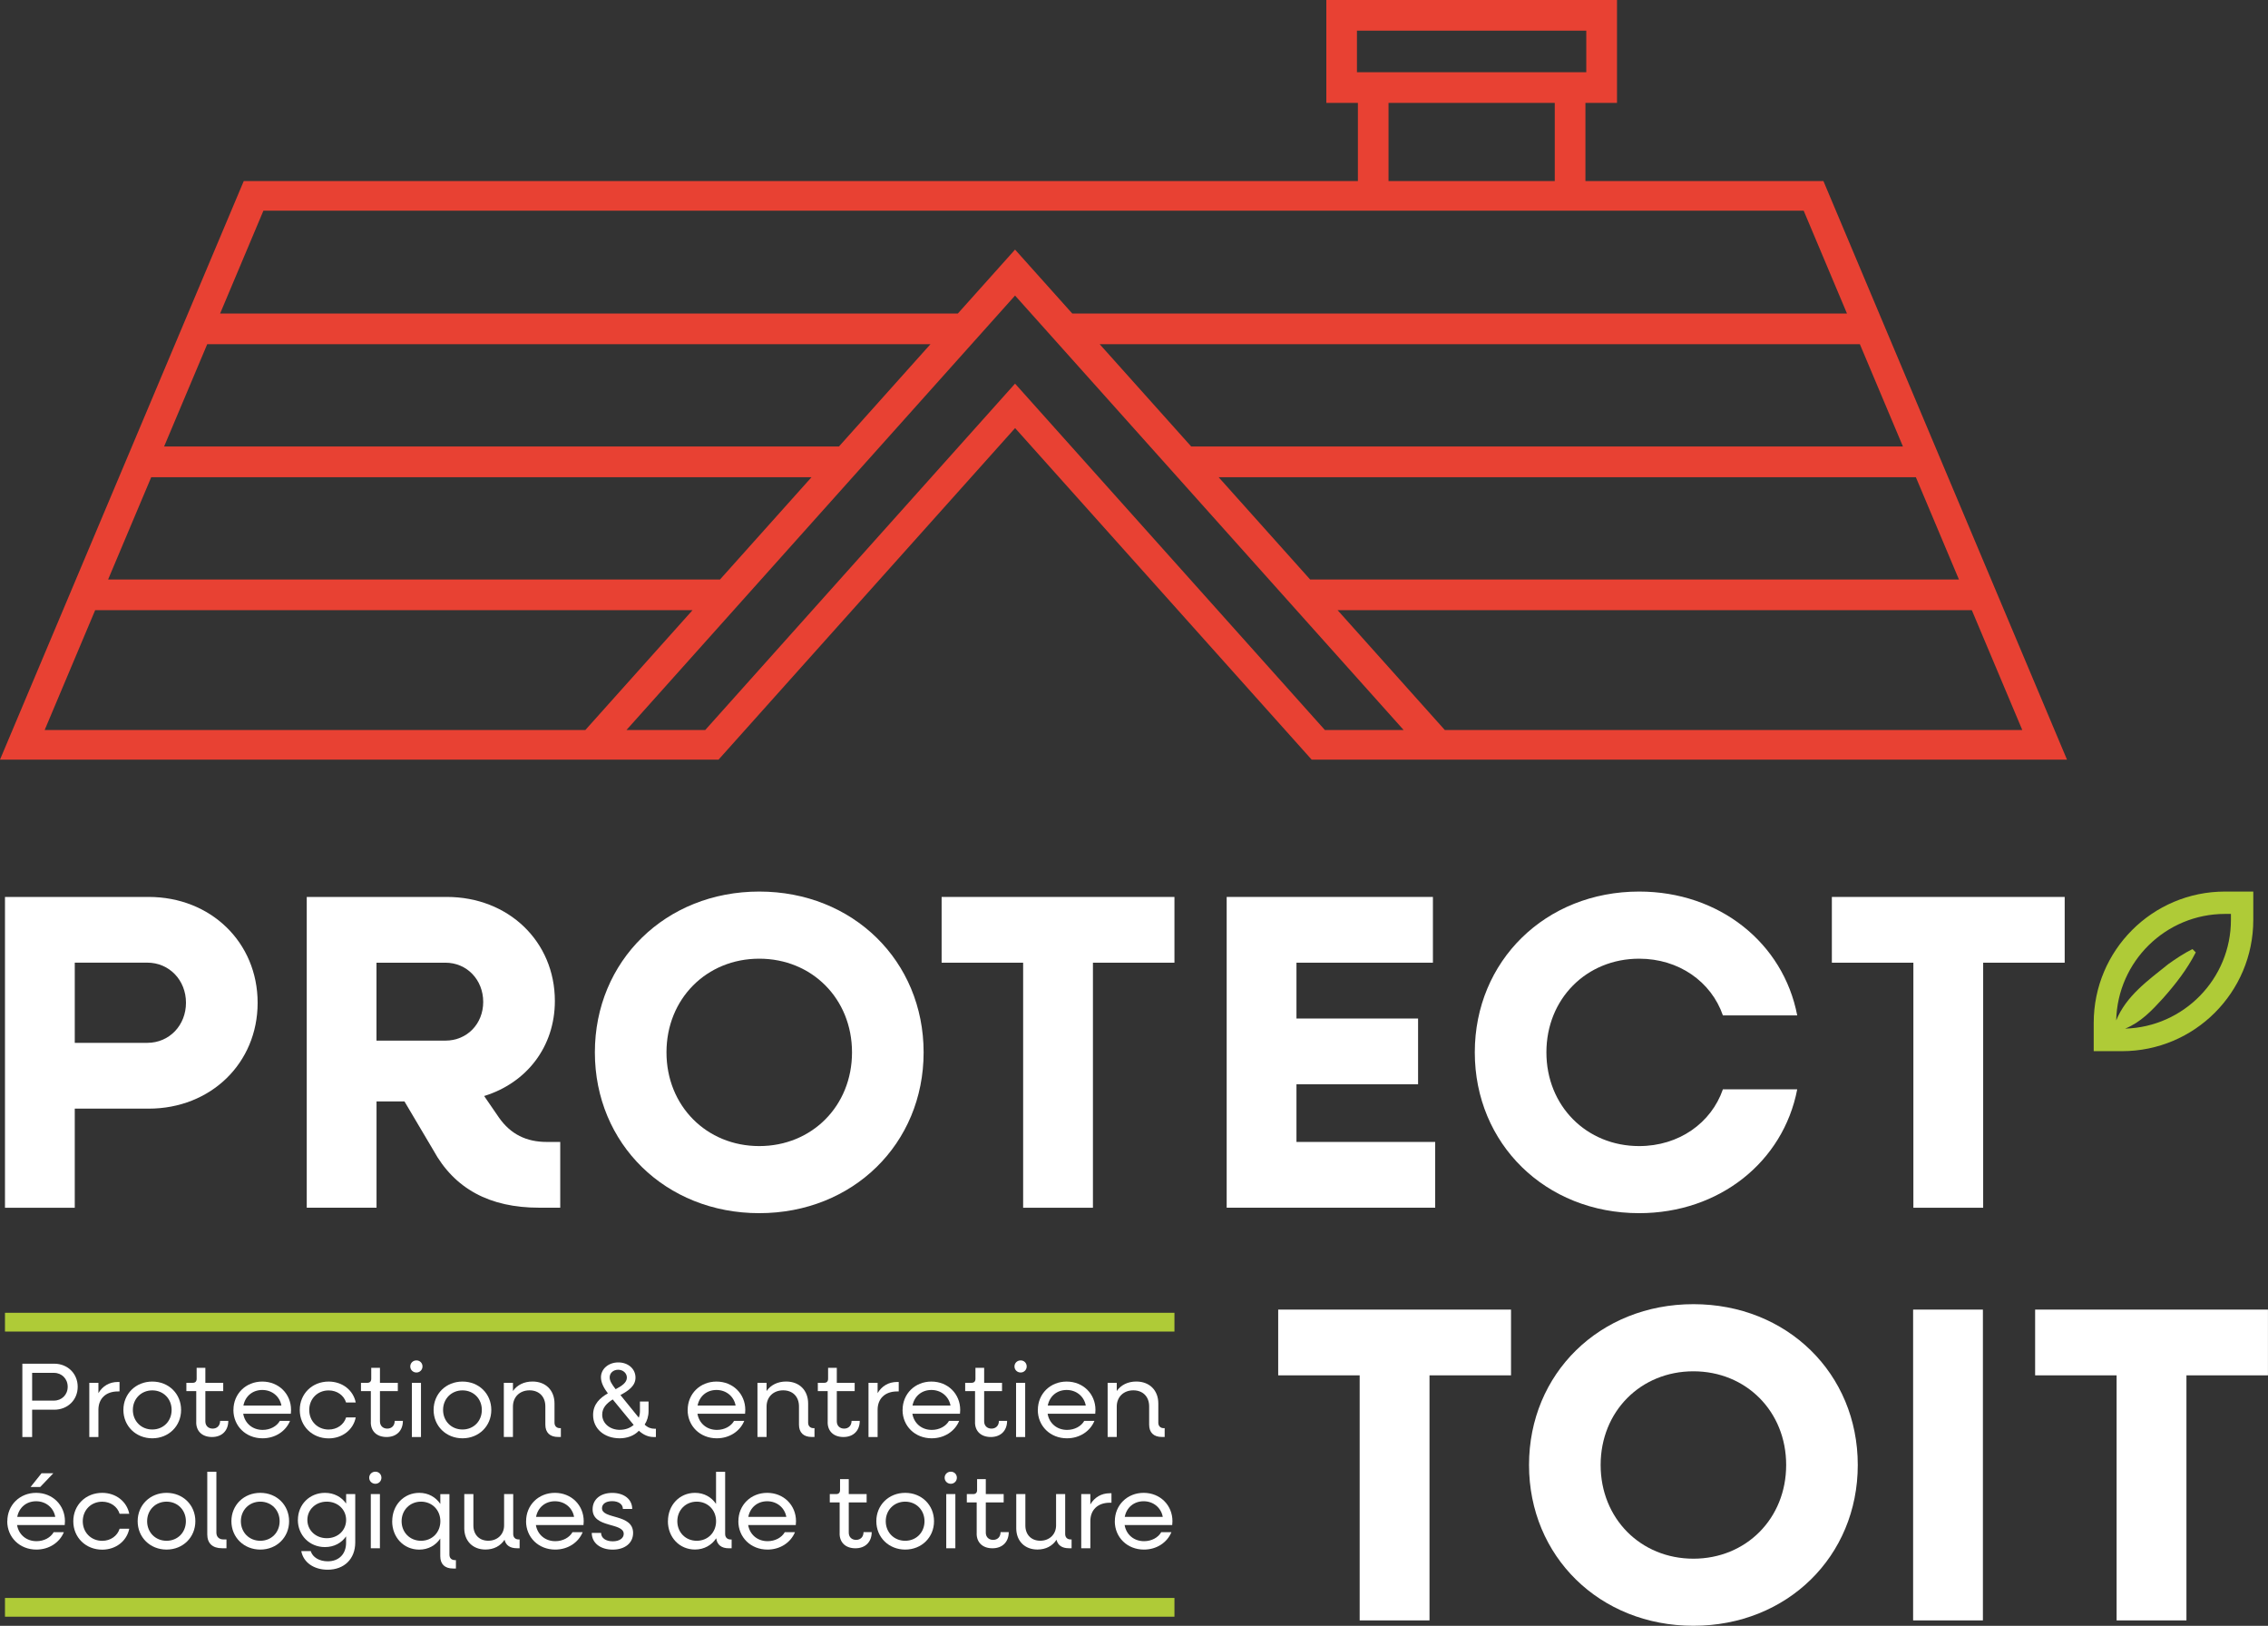 <?xml version="1.0" encoding="UTF-8"?>
<svg id="Calque_2" data-name="Calque 2" xmlns="http://www.w3.org/2000/svg" viewBox="0 0 510.24 365.7">
  <rect x="0" y="0" width="510.24" height="365.7" fill="#333333" stroke="none"/>
  <defs>
    <style>
      .cls-1 {
        fill: #e84133;
      }

      .cls-1, .cls-2, .cls-3 {
        stroke-width: 0px;
      }

      .cls-2 {
        fill: #fff;
      }

      .cls-3 {
        fill: #afcb37;
      }
    </style>
  </defs>
  <g id="Calque_1-2" data-name="Calque 1">
    <g>
      <g>
        <g>
          <path class="cls-2" d="M305.9,309.36h-18.34v-14.79h52.38v14.79h-18.34v55.12h-15.71v-55.12Z"/>
          <path class="cls-2" d="M343.99,329.52c0-20.57,15.91-36.17,36.98-36.17s36.98,15.6,36.98,36.17-15.91,36.17-36.98,36.17-36.98-15.6-36.98-36.17ZM401.84,329.52c0-12.06-9.02-21.07-20.87-21.07s-20.87,9.02-20.87,21.07,9.02,21.08,20.87,21.08,20.87-9.02,20.87-21.08Z"/>
          <path class="cls-2" d="M430.4,294.57h15.7v69.91h-15.7v-69.91Z"/>
          <path class="cls-2" d="M476.19,309.36h-18.34v-14.79h52.38v14.79h-18.34v55.12h-15.71v-55.12Z"/>
        </g>
        <g>
          <path class="cls-2" d="M5.03,306.74h7.17c3.01,0,5.28,2.22,5.28,5.19s-2.27,5.16-5.28,5.16h-4.97v6.14h-2.2v-16.49ZM7.23,308.8v6.24h4.92c1.74,0,3.08-1.31,3.08-3.11s-1.34-3.13-3.08-3.13h-4.92Z"/>
          <path class="cls-2" d="M20.09,311.04h2.05v2.32c.93-1.58,2.46-2.51,4.37-2.51h.38v2.13h-.38c-2.72,0-4.37,1.63-4.37,4.13v6.12h-2.05v-12.19Z"/>
          <path class="cls-2" d="M27.76,317.14c0-3.63,2.79-6.38,6.5-6.38s6.48,2.75,6.48,6.38-2.79,6.38-6.48,6.38-6.5-2.75-6.5-6.38ZM38.61,317.14c0-2.51-1.86-4.4-4.35-4.4s-4.37,1.89-4.37,4.4,1.86,4.4,4.37,4.4,4.35-1.89,4.35-4.4Z"/>
          <path class="cls-2" d="M44.15,319.93v-7.02h-2.22v-1.87h1.43c.57,0,.88-.31.88-.91v-2.46h1.96v3.37h4.02v1.87h-4.02v6.81c0,.98.67,1.62,1.65,1.62s1.67-.67,1.67-1.74h1.84c0,2.2-1.43,3.63-3.66,3.63s-3.56-1.32-3.56-3.3Z"/>
          <path class="cls-2" d="M52.52,317.14c0-3.63,2.79-6.38,6.48-6.38s6.48,2.75,6.48,6.38c0,.29-.02.6-.05.86h-10.71c.36,2.15,2.08,3.63,4.37,3.63,1.7,0,3.18-.81,3.87-2.03h2.29c-.96,2.34-3.32,3.92-6.19,3.92-3.75,0-6.55-2.75-6.55-6.38ZM54.75,316.16h8.56c-.36-2.03-2.08-3.51-4.3-3.51s-3.85,1.43-4.25,3.51Z"/>
          <path class="cls-2" d="M67.44,317.14c0-3.63,2.79-6.38,6.5-6.38,3.08,0,5.54,1.94,6.09,4.71h-2.17c-.5-1.62-2.03-2.72-3.92-2.72-2.51,0-4.37,1.89-4.37,4.4s1.86,4.4,4.37,4.4c1.89,0,3.42-1.1,3.92-2.72h2.17c-.55,2.77-3.01,4.71-6.09,4.71-3.7,0-6.5-2.75-6.5-6.38Z"/>
          <path class="cls-2" d="M83.43,319.93v-7.02h-2.22v-1.87h1.43c.57,0,.88-.31.88-.91v-2.46h1.96v3.37h4.02v1.87h-4.02v6.81c0,.98.67,1.62,1.65,1.62s1.67-.67,1.67-1.74h1.84c0,2.2-1.43,3.63-3.66,3.63s-3.56-1.32-3.56-3.3Z"/>
          <path class="cls-2" d="M92.3,307.36c0-.76.6-1.36,1.39-1.36s1.36.6,1.36,1.36-.6,1.36-1.36,1.36-1.39-.58-1.39-1.36ZM92.66,311.04h2.05v12.19h-2.05v-12.19Z"/>
          <path class="cls-2" d="M97.55,317.14c0-3.63,2.79-6.38,6.5-6.38s6.48,2.75,6.48,6.38-2.79,6.38-6.48,6.38-6.5-2.75-6.5-6.38ZM108.4,317.14c0-2.51-1.86-4.4-4.35-4.4s-4.37,1.89-4.37,4.4,1.86,4.4,4.37,4.4,4.35-1.89,4.35-4.4Z"/>
          <path class="cls-2" d="M113.35,311.04h2.05v1.84c.96-1.36,2.49-2.13,4.4-2.13,2.96,0,4.95,1.96,4.95,4.95v4.32c0,.74.48,1.22,1.22,1.22h.21v1.98h-.62c-1.84,0-2.87-.98-2.87-2.77v-4.11c0-2.17-1.39-3.61-3.56-3.61s-3.73,1.46-3.73,3.66v6.83h-2.05v-12.19Z"/>
          <path class="cls-2" d="M133.43,318.28c0-2.49,1.6-3.87,3.32-4.87-.88-1.17-1.55-2.39-1.55-3.61,0-1.89,1.7-3.35,3.9-3.35s3.87,1.43,3.87,3.42c0,1.84-1.53,2.92-3.39,3.92l4.13,5.09c.17-.45.26-.96.26-1.48v-2.15h1.94v2.15c0,1.17-.33,2.2-.88,3.04.69.67,1.43.93,2.22.93h.31v1.86h-.53c-1.12,0-2.25-.45-3.3-1.41-1.1,1.17-2.7,1.7-4.33,1.7-3.46,0-5.97-2.17-5.97-5.23ZM139.48,321.61c1.22,0,2.29-.41,3.08-1.1l-4.71-5.73c-1.34.84-2.37,1.86-2.37,3.42,0,1.96,1.72,3.42,3.99,3.42ZM138.5,312.48c1.39-.74,2.53-1.48,2.53-2.61,0-1-.86-1.77-1.96-1.77s-1.91.74-1.91,1.72c0,.81.53,1.6,1.34,2.65Z"/>
          <path class="cls-2" d="M154.71,317.14c0-3.63,2.79-6.38,6.48-6.38s6.48,2.75,6.48,6.38c0,.29-.02.6-.05.86h-10.71c.36,2.15,2.08,3.63,4.37,3.63,1.7,0,3.18-.81,3.87-2.03h2.29c-.96,2.34-3.32,3.92-6.19,3.92-3.75,0-6.55-2.75-6.55-6.38ZM156.93,316.16h8.56c-.36-2.03-2.08-3.51-4.3-3.51s-3.85,1.43-4.25,3.51Z"/>
          <path class="cls-2" d="M170.41,311.04h2.05v1.84c.96-1.36,2.49-2.13,4.4-2.13,2.96,0,4.95,1.96,4.95,4.95v4.32c0,.74.48,1.22,1.22,1.22h.21v1.98h-.62c-1.84,0-2.87-.98-2.87-2.77v-4.11c0-2.17-1.39-3.61-3.56-3.61s-3.73,1.46-3.73,3.66v6.83h-2.05v-12.19Z"/>
          <path class="cls-2" d="M186.21,319.93v-7.02h-2.22v-1.87h1.43c.57,0,.88-.31.88-.91v-2.46h1.96v3.37h4.02v1.87h-4.02v6.81c0,.98.67,1.62,1.65,1.62s1.67-.67,1.67-1.74h1.84c0,2.2-1.43,3.63-3.66,3.63s-3.56-1.32-3.56-3.3Z"/>
          <path class="cls-2" d="M195.39,311.04h2.05v2.32c.93-1.58,2.46-2.51,4.37-2.51h.38v2.13h-.38c-2.72,0-4.37,1.63-4.37,4.13v6.12h-2.05v-12.19Z"/>
          <path class="cls-2" d="M203.06,317.14c0-3.63,2.79-6.38,6.48-6.38s6.48,2.75,6.48,6.38c0,.29-.02.6-.05.86h-10.71c.36,2.15,2.08,3.63,4.37,3.63,1.7,0,3.18-.81,3.87-2.03h2.29c-.96,2.34-3.32,3.92-6.19,3.92-3.75,0-6.55-2.75-6.55-6.38ZM205.28,316.16h8.56c-.36-2.03-2.08-3.51-4.3-3.51s-3.85,1.43-4.25,3.51Z"/>
          <path class="cls-2" d="M219.36,319.93v-7.02h-2.22v-1.87h1.43c.57,0,.88-.31.88-.91v-2.46h1.96v3.37h4.02v1.87h-4.02v6.81c0,.98.67,1.62,1.65,1.62s1.67-.67,1.67-1.74h1.84c0,2.2-1.43,3.63-3.66,3.63s-3.56-1.32-3.56-3.3Z"/>
          <path class="cls-2" d="M228.23,307.36c0-.76.6-1.36,1.39-1.36s1.36.6,1.36,1.36-.6,1.36-1.36,1.36-1.39-.58-1.39-1.36ZM228.59,311.04h2.05v12.19h-2.05v-12.19Z"/>
          <path class="cls-2" d="M233.49,317.14c0-3.63,2.79-6.38,6.48-6.38s6.48,2.75,6.48,6.38c0,.29-.02.6-.05.86h-10.71c.36,2.15,2.08,3.63,4.37,3.63,1.7,0,3.18-.81,3.87-2.03h2.29c-.96,2.34-3.32,3.92-6.19,3.92-3.75,0-6.55-2.75-6.55-6.38ZM235.71,316.16h8.56c-.36-2.03-2.08-3.51-4.3-3.51s-3.85,1.43-4.25,3.51Z"/>
          <path class="cls-2" d="M249.19,311.04h2.05v1.84c.96-1.36,2.49-2.13,4.4-2.13,2.96,0,4.95,1.96,4.95,4.95v4.32c0,.74.48,1.22,1.22,1.22h.21v1.98h-.62c-1.84,0-2.87-.98-2.87-2.77v-4.11c0-2.17-1.39-3.61-3.56-3.61s-3.73,1.46-3.73,3.66v6.83h-2.05v-12.19Z"/>
          <path class="cls-2" d="M1.65,342.17c0-3.63,2.79-6.38,6.48-6.38s6.48,2.75,6.48,6.38c0,.29-.02.6-.05.86H3.84c.36,2.15,2.08,3.63,4.37,3.63,1.7,0,3.18-.81,3.87-2.03h2.29c-.96,2.34-3.32,3.92-6.19,3.92-3.75,0-6.55-2.75-6.55-6.38ZM3.87,341.19h8.56c-.36-2.03-2.08-3.51-4.3-3.51s-3.85,1.43-4.25,3.51ZM9.34,331.39h2.65l-2.94,3.08h-2.17l2.46-3.08Z"/>
          <path class="cls-2" d="M16.49,342.17c0-3.63,2.79-6.38,6.5-6.38,3.08,0,5.54,1.94,6.09,4.71h-2.17c-.5-1.62-2.03-2.72-3.92-2.72-2.51,0-4.37,1.89-4.37,4.4s1.86,4.4,4.37,4.4c1.89,0,3.42-1.1,3.92-2.72h2.17c-.55,2.77-3.01,4.71-6.09,4.71-3.7,0-6.5-2.75-6.5-6.38Z"/>
          <path class="cls-2" d="M30.97,342.17c0-3.63,2.79-6.38,6.5-6.38s6.48,2.75,6.48,6.38-2.79,6.38-6.48,6.38-6.5-2.75-6.5-6.38ZM41.82,342.17c0-2.51-1.86-4.4-4.35-4.4s-4.37,1.89-4.37,4.4,1.86,4.4,4.37,4.4,4.35-1.89,4.35-4.4Z"/>
          <path class="cls-2" d="M46.63,345.15v-14.1h2.05v13.67c0,.96.6,1.55,1.58,1.55h.69v1.98h-1c-2.15,0-3.32-1.12-3.32-3.11Z"/>
          <path class="cls-2" d="M52.06,342.17c0-3.63,2.79-6.38,6.5-6.38s6.48,2.75,6.48,6.38-2.79,6.38-6.48,6.38-6.5-2.75-6.5-6.38ZM62.91,342.17c0-2.51-1.86-4.4-4.35-4.4s-4.37,1.89-4.37,4.4,1.86,4.4,4.37,4.4,4.35-1.89,4.35-4.4Z"/>
          <path class="cls-2" d="M67.02,341.88c0-3.46,2.63-6.09,6.09-6.09,2.05,0,3.73.93,4.76,2.41v-2.13h2.05v10.87c0,3.7-2.46,6.14-6.21,6.14-3.08,0-5.45-1.62-5.93-4.18h2.13c.41,1.39,1.94,2.29,3.82,2.29,2.51,0,4.13-1.62,4.13-4.18v-1.43c-1.03,1.48-2.7,2.41-4.76,2.41-3.46,0-6.09-2.65-6.09-6.12ZM77.87,341.88c0-2.32-1.86-4.11-4.35-4.11s-4.37,1.79-4.37,4.11,1.87,4.11,4.37,4.11,4.35-1.77,4.35-4.11Z"/>
          <path class="cls-2" d="M83.06,332.39c0-.76.6-1.36,1.39-1.36s1.36.6,1.36,1.36-.6,1.36-1.36,1.36-1.39-.58-1.39-1.36ZM83.42,336.07h2.05v12.19h-2.05v-12.19Z"/>
          <path class="cls-2" d="M88.24,342.17c0-3.63,2.61-6.38,6.09-6.38,2.03,0,3.7.96,4.73,2.49v-2.2h2.05v13.62c0,.76.48,1.22,1.22,1.22h.24v1.89h-.65c-1.84,0-2.87-.98-2.87-2.77v-3.97c-1.03,1.53-2.7,2.49-4.73,2.49-3.49,0-6.09-2.75-6.09-6.38ZM99.07,342.17c0-2.51-1.86-4.4-4.35-4.4s-4.37,1.89-4.37,4.4,1.86,4.4,4.37,4.4,4.35-1.89,4.35-4.4Z"/>
          <path class="cls-2" d="M104.45,343.74v-7.67h2.05v7.07c0,2.05,1.32,3.42,3.35,3.42s3.56-1.39,3.56-3.46v-7.03h2.05v8.98c0,.74.45,1.22,1.22,1.22h.22v1.98h-.62c-1.53,0-2.49-.67-2.77-1.91-.93,1.41-2.41,2.2-4.3,2.2-2.84,0-4.76-1.91-4.76-4.8Z"/>
          <path class="cls-2" d="M118.36,342.17c0-3.63,2.79-6.38,6.48-6.38s6.48,2.75,6.48,6.38c0,.29-.02.6-.05.86h-10.71c.36,2.15,2.08,3.63,4.37,3.63,1.7,0,3.18-.81,3.87-2.03h2.29c-.96,2.34-3.32,3.92-6.19,3.92-3.75,0-6.55-2.75-6.55-6.38ZM120.59,341.19h8.56c-.36-2.03-2.08-3.51-4.3-3.51s-3.85,1.43-4.25,3.51Z"/>
          <path class="cls-2" d="M133.13,344.8h2.1c0,1.15,1.05,1.89,2.63,1.89,1.48,0,2.46-.69,2.46-1.67,0-2.63-7-1.24-7-5.54,0-2.22,1.77-3.68,4.42-3.68s4.49,1.43,4.49,3.61h-2.1c0-1.05-.96-1.75-2.41-1.75s-2.29.65-2.29,1.58c0,2.56,7,1.19,7,5.57,0,2.25-1.82,3.75-4.59,3.75s-4.71-1.5-4.71-3.75Z"/>
          <path class="cls-2" d="M150.27,342.17c0-3.63,2.61-6.38,6.09-6.38,2.03,0,3.7.96,4.73,2.49v-7.22h2.05v14c0,.74.48,1.22,1.22,1.22h.24v1.98h-.65c-1.65,0-2.63-.79-2.82-2.25-1.03,1.55-2.72,2.53-4.78,2.53-3.49,0-6.09-2.75-6.09-6.38ZM161.1,342.17c0-2.51-1.86-4.4-4.35-4.4s-4.37,1.89-4.37,4.4,1.86,4.4,4.37,4.4,4.35-1.89,4.35-4.4Z"/>
          <path class="cls-2" d="M166.12,342.17c0-3.63,2.79-6.38,6.48-6.38s6.48,2.75,6.48,6.38c0,.29-.02.6-.05.86h-10.71c.36,2.15,2.08,3.63,4.37,3.63,1.7,0,3.18-.81,3.87-2.03h2.29c-.96,2.34-3.32,3.92-6.19,3.92-3.75,0-6.55-2.75-6.55-6.38ZM168.34,341.19h8.56c-.36-2.03-2.08-3.51-4.3-3.51s-3.85,1.43-4.25,3.51Z"/>
          <path class="cls-2" d="M188.9,344.96v-7.02h-2.22v-1.87h1.43c.57,0,.88-.31.88-.91v-2.46h1.96v3.37h4.02v1.87h-4.02v6.81c0,.98.67,1.62,1.65,1.62s1.67-.67,1.67-1.74h1.84c0,2.2-1.43,3.63-3.66,3.63s-3.56-1.32-3.56-3.3Z"/>
          <path class="cls-2" d="M197.15,342.17c0-3.63,2.79-6.38,6.5-6.38s6.48,2.75,6.48,6.38-2.79,6.38-6.48,6.38-6.5-2.75-6.5-6.38ZM207.99,342.17c0-2.51-1.86-4.4-4.35-4.4s-4.37,1.89-4.37,4.4,1.86,4.4,4.37,4.4,4.35-1.89,4.35-4.4Z"/>
          <path class="cls-2" d="M212.52,332.39c0-.76.6-1.36,1.39-1.36s1.36.6,1.36,1.36-.6,1.36-1.36,1.36-1.39-.58-1.39-1.36ZM212.88,336.07h2.05v12.19h-2.05v-12.19Z"/>
          <path class="cls-2" d="M219.73,344.96v-7.02h-2.22v-1.87h1.43c.57,0,.88-.31.88-.91v-2.46h1.96v3.37h4.02v1.87h-4.02v6.81c0,.98.67,1.62,1.65,1.62s1.67-.67,1.67-1.74h1.84c0,2.2-1.43,3.63-3.66,3.63s-3.56-1.32-3.56-3.3Z"/>
          <path class="cls-2" d="M228.63,343.74v-7.67h2.05v7.07c0,2.05,1.32,3.42,3.35,3.42s3.56-1.39,3.56-3.46v-7.03h2.05v8.98c0,.74.45,1.22,1.22,1.22h.22v1.98h-.62c-1.53,0-2.49-.67-2.77-1.91-.93,1.41-2.41,2.2-4.3,2.2-2.84,0-4.76-1.91-4.76-4.8Z"/>
          <path class="cls-2" d="M243.25,336.07h2.05v2.32c.93-1.58,2.46-2.51,4.37-2.51h.38v2.13h-.38c-2.72,0-4.37,1.63-4.37,4.13v6.12h-2.05v-12.19Z"/>
          <path class="cls-2" d="M250.81,342.17c0-3.63,2.79-6.38,6.48-6.38s6.48,2.75,6.48,6.38c0,.29-.02.6-.05.86h-10.71c.36,2.15,2.08,3.63,4.37,3.63,1.7,0,3.18-.81,3.87-2.03h2.29c-.96,2.34-3.32,3.92-6.19,3.92-3.75,0-6.55-2.75-6.55-6.38ZM253.03,341.19h8.56c-.36-2.03-2.08-3.51-4.3-3.51s-3.85,1.43-4.25,3.51Z"/>
        </g>
        <path class="cls-3" d="M500.56,200.54c-16.31,0-29.53,13.22-29.53,29.53v6.37h6.37c16.31,0,29.53-13.22,29.53-29.53v-6.37h-6.37ZM501.9,206.91c0,13.27-10.61,24.08-23.79,24.46,3.49-1.42,5.95-4.02,8.47-6.78,2.84-3.19,5.44-6.52,7.41-10.37l-.74-.74c-1.98.98-3.75,2.18-5.48,3.41-4.52,3.64-9.45,7.13-11.68,12.64.29-13.26,11.14-23.96,24.47-23.96h1.34v1.34Z"/>
        <rect class="cls-3" x="1.12" y="359.43" width="263.1" height="4.22"/>
        <rect class="cls-3" x="1.12" y="295.29" width="263.1" height="4.22"/>
        <g>
          <path class="cls-2" d="M1.12,201.75h32.32c13.98,0,24.52,10.23,24.52,23.81s-10.54,23.81-24.52,23.81h-16.62v22.29H1.12v-69.91ZM16.82,216.54v18.03h16.31c4.97,0,8.71-3.95,8.71-9.02s-3.75-9.02-8.71-9.02h-16.31Z"/>
          <path class="cls-2" d="M69,201.75h31.51c13.88,0,24.32,10.03,24.32,23.4,0,10.33-6.38,18.44-15.91,21.38l3.34,4.86c2.63,3.75,6.18,5.47,10.74,5.47h3.04v14.79h-4.76c-11.14,0-19.05-4.26-23.81-12.97l-6.48-10.94h-6.28v23.91h-15.7v-69.91ZM84.7,216.54v17.53h15.5c4.86,0,8.51-3.75,8.51-8.71s-3.65-8.82-8.51-8.82h-15.5Z"/>
          <path class="cls-2" d="M133.83,236.71c0-20.57,15.91-36.17,36.98-36.17s36.98,15.6,36.98,36.17-15.91,36.17-36.98,36.17-36.98-15.6-36.98-36.17ZM191.68,236.71c0-12.06-9.02-21.07-20.87-21.07s-20.87,9.02-20.87,21.07,9.02,21.08,20.87,21.08,20.87-9.02,20.87-21.08Z"/>
          <path class="cls-2" d="M230.18,216.54h-18.34v-14.79h52.38v14.79h-18.34v55.12h-15.7v-55.12Z"/>
          <path class="cls-2" d="M275.97,201.75h46.4v14.79h-30.7v12.56h27.36v14.79h-27.36v12.97h31.21v14.79h-46.91v-69.91Z"/>
          <path class="cls-2" d="M331.79,236.71c0-20.57,15.91-36.17,36.98-36.17,18.03,0,32.42,11.55,35.56,27.86h-16.72c-2.63-7.6-9.93-12.76-18.84-12.76-11.85,0-20.87,9.02-20.87,21.07s9.02,21.08,20.87,21.08c8.92,0,16.21-5.17,18.84-12.77h16.72c-3.14,16.31-17.53,27.86-35.56,27.86-21.07,0-36.98-15.6-36.98-36.17Z"/>
          <path class="cls-2" d="M430.46,216.54h-18.34v-14.79h52.38v14.79h-18.34v55.12h-15.7v-55.12Z"/>
        </g>
      </g>
      <path class="cls-1" d="M410.21,40.72h-53.53v-17.57h7.1V0h-65.39v23.15h7.1v17.57H54.84L0,170.87h161.65l66.72-74.58,66.72,74.58h169.93l-54.8-130.15ZM428.11,100.43h-160.12l-20.59-23.01h171.02l9.69,23.01ZM431.02,107.34l9.69,23.01h-145.96l-20.59-23.01h156.85ZM443.61,137.25l11.35,26.95h-129.92l-24.11-26.95h142.69ZM305.28,6.9h51.59v9.35h-51.59V6.9ZM312.38,23.15h37.4v17.57h-37.4v-17.57ZM59.27,47.39h346.51l9.74,23.13h-174.29l-12.87-14.38-12.87,14.38H49.52l9.74-23.13ZM161.97,130.35H24.32l9.7-23.01h148.55l-20.59,23.01ZM188.73,100.43H36.92l9.7-23.01h162.71l-20.59,23.01ZM21.41,137.25h134.39l-24.11,26.95H10.05l11.36-26.95ZM228.36,86.29l-69.7,77.91h-17.72l87.42-97.72,87.42,97.72h-17.72l-69.7-77.91Z"/>
    </g>
  </g>
</svg>